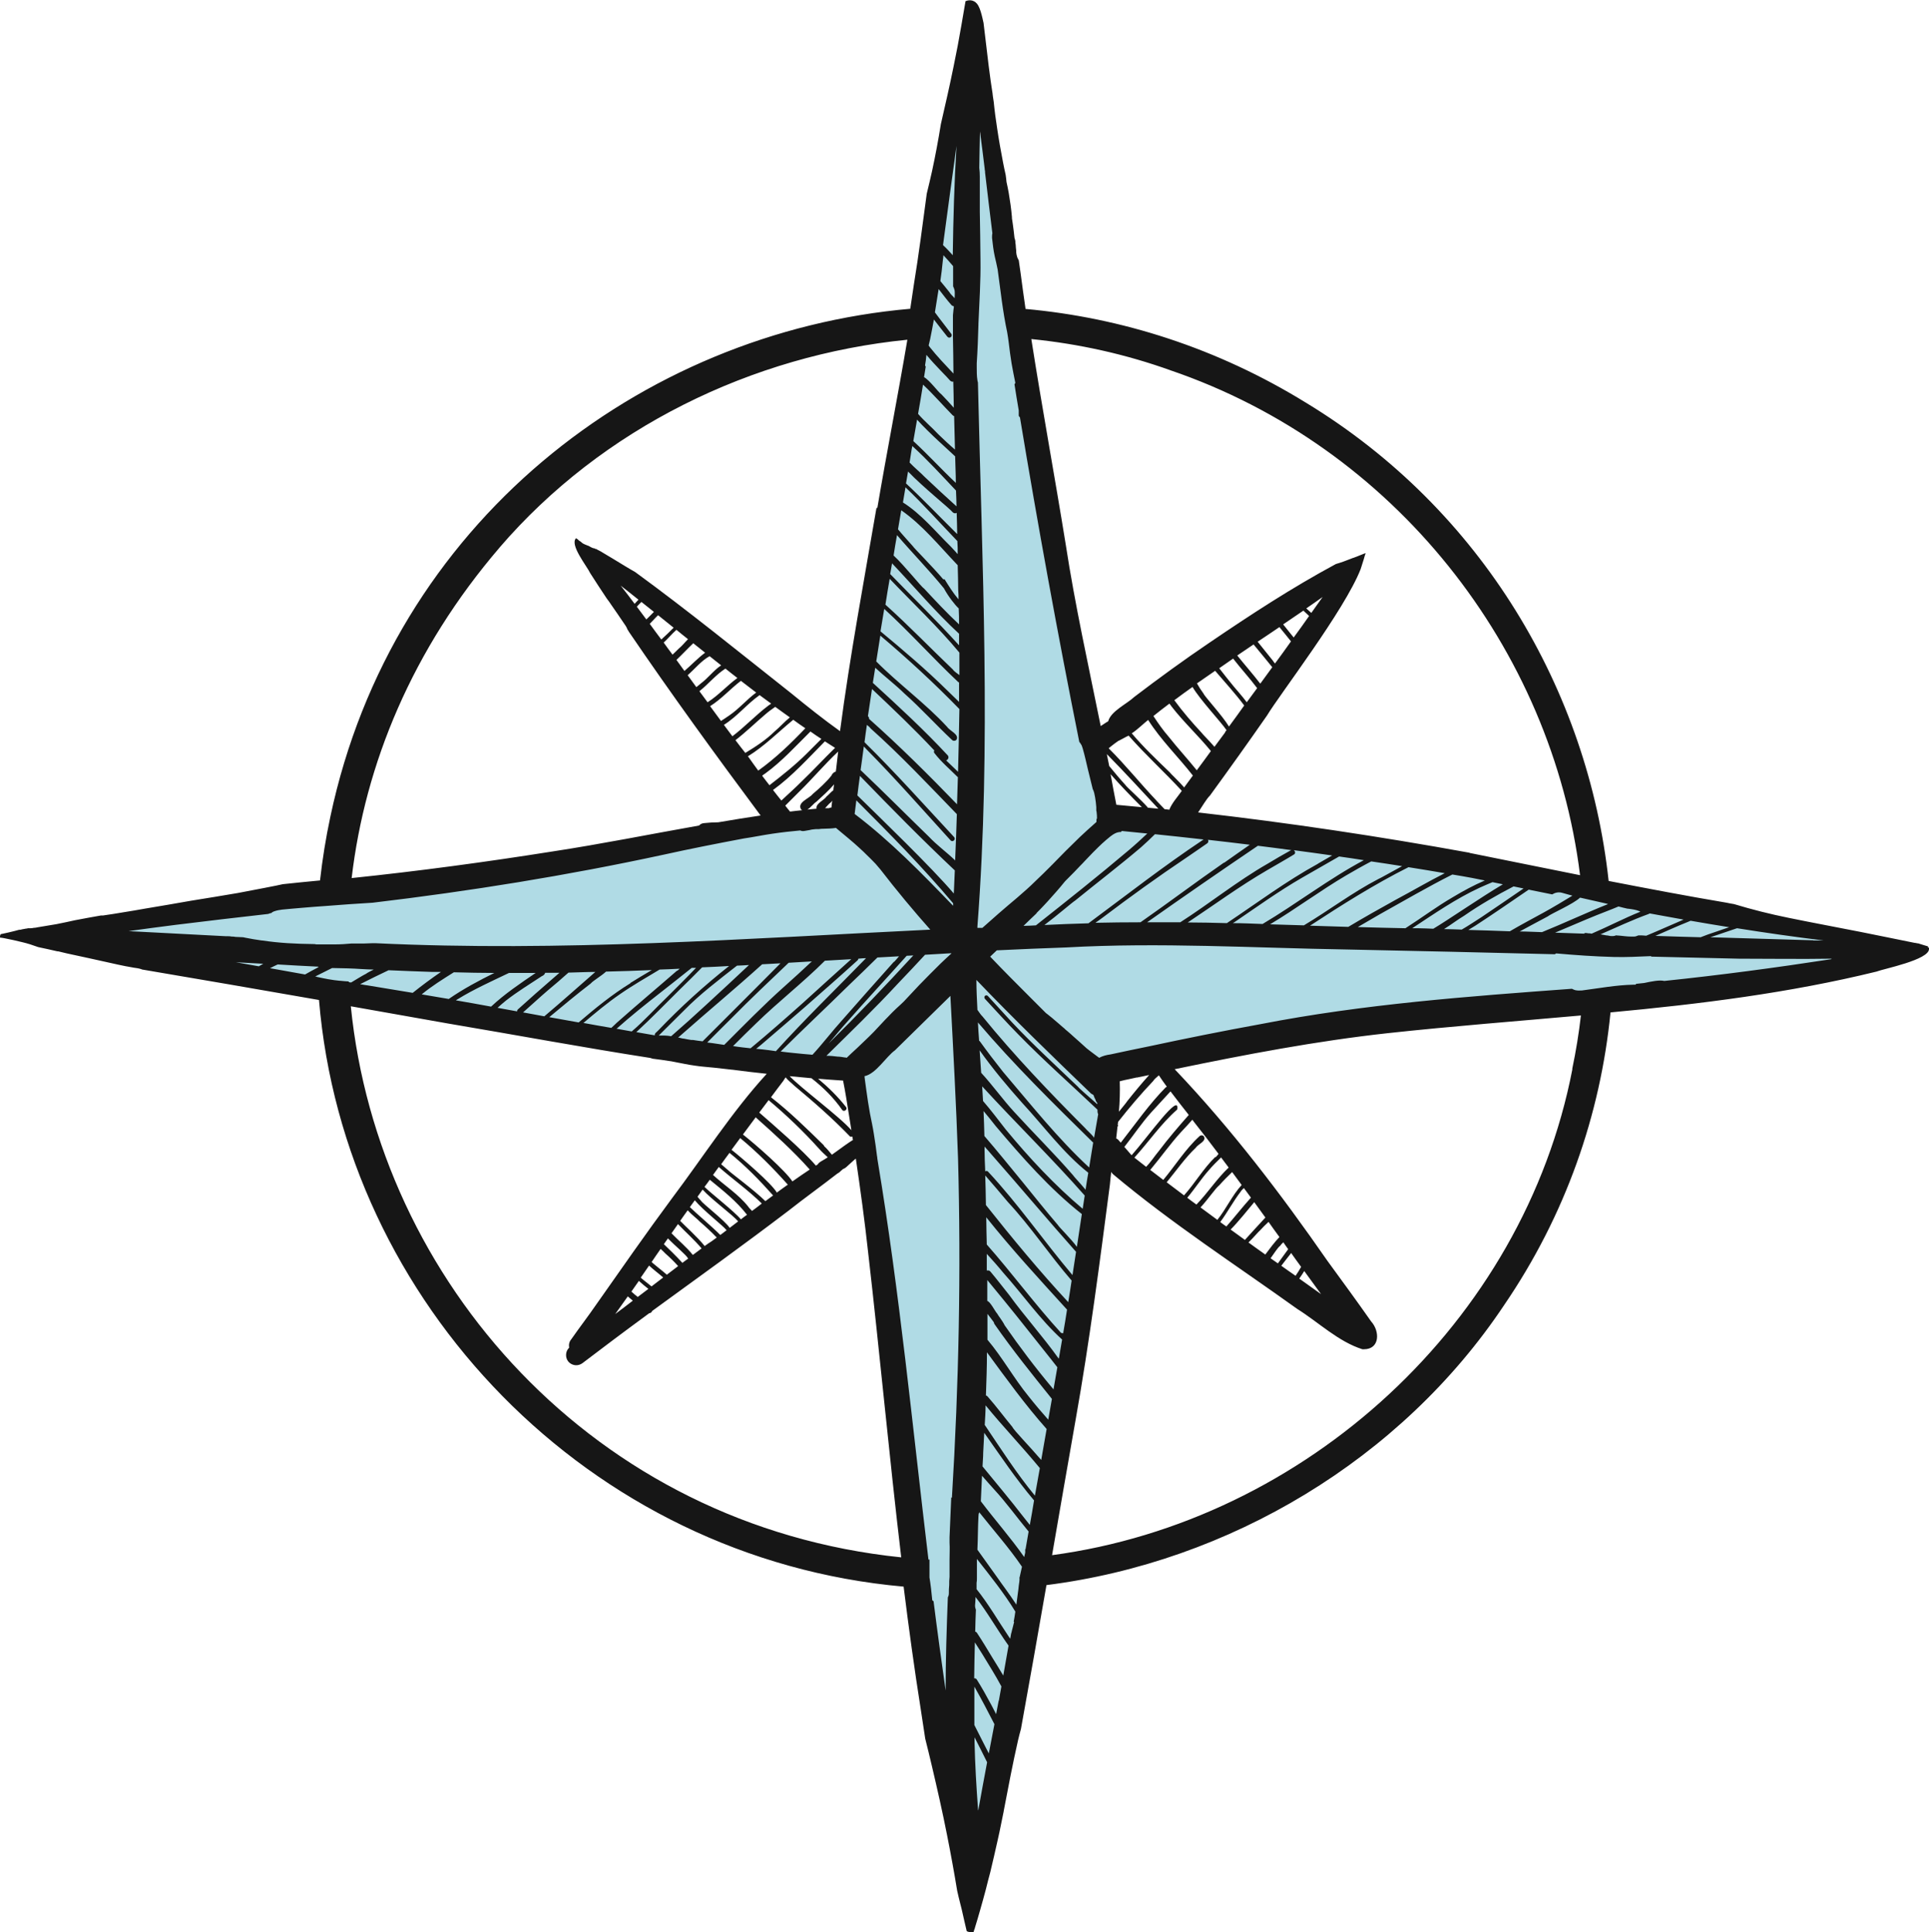 <?xml version="1.0" encoding="UTF-8"?><svg id="Ebene_2" xmlns="http://www.w3.org/2000/svg" viewBox="0 0 113.44 113.63"><defs><style>.cls-1{fill:#161616;}.cls-2{fill:#62b7cc;}.cls-3{opacity:.5;}</style></defs><g id="ICONS_Services"><g id="ICONS_Angebot_Positionierung"><g id="Farbe" class="cls-3"><g id="Ebene_41"><polygon class="cls-2" points="49.34 48.08 56.45 4.84 56.61 55.03 49.34 48.08"/><polygon class="cls-2" points="56.94 56.6 56.86 109.68 60.25 97.03 64.88 63.46 56.94 56.6"/><polygon class="cls-2" points="6.34 56.19 50.24 63.13 57.19 55.36 6.34 56.19"/><polygon class="cls-2" points="58.76 54.78 110.27 55.53 65.21 47.75 58.76 54.78"/></g><g id="Ebene_49"><polygon class="cls-2" points="57.34 6.3 56.79 55.91 65.28 47.97 57.34 6.3"/><polygon class="cls-2" points="5.08 54.91 20.63 56.24 56.46 55.24 49.18 47.97 5.08 54.91"/><polygon class="cls-2" points="50.06 62.85 56.24 105.41 56.9 56.46 50.06 62.85"/><polygon class="cls-2" points="63.95 62.96 110.92 56.24 57.45 55.24 60.21 59.87 63.95 62.96"/></g></g><g id="Ebene_1-2"><path class="cls-1" d="m52.15,59.74s-.03.03-.04.05c0-.02.03-.03.04-.05Z"/><path class="cls-1" d="m61.86,50.75s-.04.04-.05.06c.02-.02.04-.04.05-.06Z"/><path class="cls-1" d="m62.64,60.49s.02.02.04.03c0,0-.02-.02-.04-.03Z"/><path class="cls-1" d="m113.44,55.73v.07c.03.65-2.7,1.18-3.09,1.34-5.14,1.26-10.38,1.91-15.64,2.4-.59,5.99-2.63,11.91-6.26,17.22h0c-6.05,9.07-16.16,15.1-26.91,16.46-.49,2.82-.99,5.65-1.5,8.46-.06.22-.12.44-.17.66h0c-.32,1.41-.59,2.83-.86,4.25,0-.03,0-.06.02-.09-.12.56-.22,1.12-.35,1.68-.14.64-.29,1.27-.44,1.91-.09.34-.18.67-.26,1.01-.11.41-.22.82-.34,1.23-.1.35-.2.7-.31,1.05,0,.02,0,.04-.02.06-.02.06-.04.13-.06.19h-.17c-.08,0-.16-.02-.23-.06h0c-.05-.2-.09-.4-.14-.6-.03-.13-.06-.27-.09-.4-.05-.22-.1-.44-.16-.66-.06-.24-.12-.48-.17-.71-.09-.54-.18-1.08-.28-1.62-.1-.56-.21-1.12-.32-1.68-.27-1.37-.58-2.73-.9-4.09-.12-.52-.25-1.04-.38-1.56-.09-.57-.17-1.14-.26-1.71-.38-2.4-.71-4.81-1.01-7.23-18.55-1.65-32.9-16.73-34.38-34.5-3.46-.61-6.93-1.2-10.39-1.79-.02,0-.03,0-.05-.02-.15-.05-.3-.07-.45-.09-.15-.03-.29-.05-.44-.08h-.01c-.31-.06-.62-.13-.93-.2-.86-.19-1.71-.38-2.56-.56-.17-.04-.33-.08-.5-.12-.02,0-.03,0-.05,0-.38-.09-.75-.17-1.13-.25-.02,0-.04-.02-.06-.02-.27-.1-.55-.19-.84-.26-.36-.09-.72-.17-1.08-.24-.09-.02-.18-.03-.27-.04,0-.07,0-.14.04-.2.27-.05.53-.12.79-.18.1-.03.2-.05.3-.08h.05s.06,0,.09-.02c.09-.02.18-.03.27-.05.03,0,.07,0,.1-.02h.14c.06,0,.12,0,.18-.02.09,0,.19-.02.28-.04.36-.06.72-.12,1.08-.18.36-.07.73-.15,1.09-.23.51-.1,1.02-.19,1.53-.28h.04s.05,0,.08,0c.39-.05.77-.12,1.15-.18.45-.07.91-.15,1.36-.23.89-.15,1.79-.3,2.68-.46h0c.91-.15,1.82-.29,2.73-.45.52-.1,1.05-.2,1.57-.3.24-.05.48-.09.71-.14.12-.03.25-.05.37-.08.73-.08,1.46-.15,2.19-.22.14-1.25.34-2.5.61-3.76,3.65-17.23,18.2-28.47,34.1-29.86.07-.47.14-.94.21-1.41.29-1.77.52-3.57.76-5.36.11-.44.21-.88.31-1.32.2-.92.37-1.84.52-2.77.26-1.13.52-2.26.75-3.4.17-.81.32-1.61.46-2.43h0c.08-.46.16-.93.24-1.4.26-.11.57-.06.75.26.12.22.18.47.24.71.02.1.05.21.07.31.03.25.06.5.09.75.14,1.18.27,2.36.46,3.53,0-.03,0-.06-.02-.09.02.15.05.31.07.46.05.52.12,1.03.2,1.55.1.68.22,1.35.35,2.02.05.24.09.47.15.71.02.14.04.28.05.42.05.21.09.43.13.64.08.47.15.95.19,1.43v.07c.02.11.03.22.05.33.04.27.07.55.1.82.02.06.04.12.05.19,0,.07,0,.14.02.21,0,.11.02.23.03.34,0,.08,0,.16.02.24.02.09.04.18.09.26,0,.02.02.05.04.07.04.26.07.52.11.77.09.7.19,1.4.29,2.1,5.64.51,11.28,2.3,16.5,5.52,10.35,6.29,16.57,16.9,17.79,28.12,2.32.45,4.63.89,6.94,1.28.14.03.29.06.43.08,1.06.32,2.13.59,3.22.81,1.41.29,2.83.55,4.24.83,1.06.21,2.11.43,3.16.64h.01c.05,0,.11.02.16.03.01,0,.02,0,.04,0h0c.17.05.34.11.52.16h0s.04,0,.06.02v.06l.06.02Zm-6.81-.42c.2,0,.41,0,.61,0-1.7-.21-3.4-.45-5.09-.72-.38.13-.77.26-1.15.39-.14.05-.28.09-.42.14,2.02.06,4.03.12,6.05.18Zm1.08,1.07c-1.82.03-3.64,0-5.45,0-1.72-.04-3.43-.08-5.15-.12,0,0-.02-.02-.02-.03-.73.03-1.46.07-2.2.05-1.13-.03-2.26-.11-3.38-.21-.02.02-.05.03-.07.05-4.08-.1-8.16-.2-12.23-.28-5.5-.09-11.01-.43-16.51-.12-1.36.05-2.72.1-4.08.17-.13.12-.26.25-.39.37.77.81,1.56,1.6,2.35,2.39l.93.93h0s.06.04.08.06c.05.04.1.08.15.12.08.06.16.13.24.2.2.17.39.33.58.5,0,0-.03-.02-.04-.04.05.04.1.09.14.13.04.03.08.07.12.1.12.1.23.2.35.31.26.23.52.46.77.69.06.05.12.1.19.15.15.11.29.22.44.33.04.03.07.05.11.08.2-.11.44-.17.67-.2.77-.17,1.56-.33,2.24-.47,2.19-.47,4.38-.91,6.58-1.31,6.05-1.18,12.2-1.63,18.31-2.08.06.03.12.06.19.08.13.03.26.03.4.02,1.01-.13,2.01-.32,3.03-.34h.12s.03-.03.04-.05c.16-.02.32-.03.47-.05.42-.09.91-.19,1.18-.12,3.28-.34,6.56-.78,9.82-1.28l.02-.03Zm-6.84-1.57c.27-.09.54-.19.82-.28-.76-.12-1.51-.25-2.27-.38-.05.02-.09.04-.14.06-.65.26-1.29.55-1.93.83.89.03,1.78.06,2.66.08.28-.11.57-.22.86-.31Zm-1.87-.73c-.66-.12-1.32-.24-1.98-.36-.02,0-.04.02-.06.03-.97.35-1.9.79-2.84,1.2h.01l.33.06c.09,0,.17.03.26.04h.15c.06,0,.11-.02.16-.04.09,0,.17.02.26.02.2.02.41.05.62.05.07,0,.14,0,.2,0,.08,0,.16-.04.24-.07.15,0,.31,0,.46.02.73-.3,1.45-.63,2.18-.94h0Zm-2.54-.47s-.03,0-.04-.02c-.21-.09-.45-.12-.68-.15h-.03c-.18-.04-.35-.08-.53-.13-.42.18-.86.34-1.28.51-.82.33-1.63.69-2.45,1.03.58.02,1.15.04,1.73.06v-.04c.08,0,.15,0,.23.02.06,0,.13,0,.19.02.96-.41,1.89-.9,2.86-1.29h0Zm-1.88-.44s-.05,0-.07-.02c-.53-.12-1.06-.24-1.59-.36-.42.39-1.68.93-1.91,1.11-.55.29-1.1.59-1.64.88.44,0,.87.03,1.31.04,1.31-.53,2.6-1.14,3.91-1.66h-.01Zm-2.12,9.69c.22-1.05.39-2.09.51-3.14-3.79.34-7.58.63-11.35,1.04-4.2.46-8.39,1.26-12.54,2.12,3.32,3.49,6.24,7.32,8.99,11.28.86,1.18,1.72,2.35,2.56,3.55.53.58.52,1.64-.42,1.64h-.09c-1.42-.45-2.57-1.58-3.83-2.37-3.63-2.6-7.4-5.04-10.83-7.92-.05-.04-.08-.09-.11-.14-.03.25-.06.5-.08.75-.6,4.6-1.2,9.25-2.01,13.8-.47,2.66-.93,5.33-1.39,7.99,14.9-2,27.72-13.68,30.6-28.59h-.01Zm0-10.19c-.06-.02-.13-.03-.19-.05-.14-.04-.29-.08-.43-.12-.2-.05-.4,0-.56.1-.46-.09-.92-.19-1.38-.28-1.04.71-2.08,1.43-3.14,2.12-.14.08-.27.17-.41.25.81.02,1.63.05,2.44.08.66-.39,1.35-.75,2.02-1.12.56-.31,1.11-.64,1.65-.97h0Zm-2.87-.42c-.19-.04-.38-.08-.58-.12-1,.52-1.98,1.08-2.9,1.72-.4.24-.79.54-1.19.79.35,0,.69.02,1.04.03.4-.23.78-.49,1.16-.73.83-.56,1.65-1.12,2.48-1.69h-.01Zm-1.19-.24c-.21-.04-.42-.09-.63-.13-.25.1-.49.21-.74.32-1.41.65-2.69,1.54-3.98,2.39h.32c.31,0,.61.02.92.03.86-.51,2.72-1.8,4.1-2.62h.01Zm-1.98-1.85c2.16.43,4.33.88,6.5,1.31-1.66-13.35-10.93-25.21-24.11-29.7.02,0,.04.01.06.02-2.67-.96-5.43-1.57-8.22-1.85.63,4.03,1.37,8.04,2.02,12.06.55,3.59,1.34,7.14,2.06,10.7.01,0,.02-.02.03-.02.1-.07.19-.13.29-.19.04-.02.08-.05.12-.07.16-.6,1.1-1.02,1.53-1.43,1.43-1.09,2.94-2.19,4.42-3.19,2.41-1.64,4.86-3.24,7.44-4.63.31-.09.61-.2.91-.32.05-.02.09-.04.14-.05h0c.05-.02.11-.04.16-.06.15-.06.3-.12.45-.18h0s.06-.02.09-.03c-.04.12-.08.24-.11.36-.04.14-.09.27-.13.41,0,.02-.01.04-.02.06h0s-.02.07-.03.1c-.94,2.42-4.78,7.4-5.51,8.62-1.1,1.58-2.22,3.15-3.35,4.7-.23.23-.45.63-.7,1,5.35.61,10.68,1.41,15.96,2.37h0Zm.89,1.62c-.25-.05-.5-.1-.75-.15-.38-.07-.77-.14-1.15-.2-1.45.73-2.85,1.55-4.27,2.34l-1.29.75c.93.03,1.86.05,2.8.07.94-.6,1.84-1.28,2.81-1.84.6-.36,1.21-.69,1.84-.96h.01Zm-2.36-.43c-.71-.12-1.41-.24-2.12-.35-2.01,1.01-3.91,2.21-5.79,3.44.75.02,1.5.05,2.25.07.92-.55,1.86-1.08,2.8-1.6.96-.51,1.89-1.06,2.86-1.55h0Zm-2.48-.41c-.61-.1-1.22-.19-1.83-.28-.5.26-.99.54-1.47.82-1.53.9-2.96,1.97-4.48,2.88.66.02,1.32.04,1.99.06,1.47-.88,2.85-1.93,4.37-2.72.11-.04.75-.41,1.42-.77h0Zm-2.25-.35c-.49-.08-.98-.15-1.47-.22-.73.42-1.46.84-2.18,1.25-1.37.79-2.66,1.72-3.97,2.61-.03.02-.06.04-.1.06.58,0,1.16.03,1.75.05,1.99-1.18,3.9-2.66,5.97-3.76h0Zm-2.71.2c.28-.16.55-.32.83-.48-.75-.11-1.51-.21-2.26-.31.09.05.12.19.02.25-.52.32-1.06.62-1.57.92-1.62.94-3.13,2.05-4.68,3.08.77,0,1.53.02,2.3.04,1.78-1.19,3.49-2.47,5.37-3.5h-.01Zm-.39-14.75c.22-.31.44-.62.66-.93-.32.23-.64.45-.96.67.09.08.19.17.29.26h0Zm-.72,39.15c.43.31.86.61,1.29.92-.33-.45-.66-.9-.99-1.36-.09.15-.19.3-.29.44h-.01Zm.59-38.96c-.11-.11-.23-.21-.34-.32-.4.27-.79.54-1.19.81.15.18.29.37.44.55.06.07.12.15.18.22.31-.42.61-.84.91-1.27h0Zm-.47,38.28c-.2-.27-.4-.55-.59-.82,0,0-.02.02-.02.03-.19.23-.37.48-.56.72.28.2.56.4.84.59.12-.17.23-.35.33-.53h0Zm-.58-24.51s.02,0,.03,0c-.67-.09-1.33-.18-2-.26,0,0-.02.02-.04.03-2.17,1.47-4.33,2.96-6.47,4.47.65,0,1.3,0,1.95,0,1.73-1.11,3.35-2.42,5.13-3.44.46-.28.93-.55,1.4-.81h0Zm-.18,23.47c-.1-.14-.2-.27-.29-.41-.08.07-.15.15-.19.21-.13.09-.33.41-.56.73.14.1.28.2.43.3.21-.28.4-.56.61-.84h0Zm.16-35.75c-.22-.28-.45-.56-.68-.84-.42.29-.85.57-1.28.86.3.37.6.75.9,1.12.02.04.06.09.12.16.32-.43.63-.86.94-1.3Zm-.68,35.03c-.22-.3-.43-.59-.64-.89-.17.16-.34.32-.5.5-.08.06-.39.43-.68.71.33.24.66.48.99.71.26-.35.53-.71.83-1.03Zm-1.12-32.55c.23-.32.47-.64.7-.96-.36-.45-.73-.89-1.1-1.34-.32.22-.64.43-.96.65h0c.44.55.91,1.08,1.34,1.64h.02Zm.3,31.41c-.22-.3-.44-.6-.66-.91-.42.5-.95,1.17-1.39,1.61.28.2.56.41.84.61.4-.44.8-.88,1.2-1.31h.01Zm-1.1-30.31c.2-.28.41-.55.61-.83-.44-.59-.94-1.13-1.39-1.71,0,0-.01-.02-.02-.03-.27.19-.55.38-.82.57.28.36.57.73.86,1.08.06.08.47.53.76.92Zm.25,29.14c-.14-.19-.28-.38-.42-.57-.07.07-.15.14-.18.2-.44.57-.78,1.22-1.21,1.8.12.09.24.18.36.26.37-.41.96-1.16,1.44-1.69h0Zm-1.29-27.72c.3-.41.6-.82.89-1.23-.53-.71-1.13-1.36-1.71-2.04-.36.25-.71.49-1.07.74.11.2.24.4.38.59.09.21,1.08,1.26,1.5,1.94h.01Zm.74,26.97c-.19-.25-.37-.51-.56-.76-.26.25-.52.51-.76.78-.22.17-.68.85-1.1,1.3.33.24.66.49.99.73.52-.64.87-1.44,1.43-2.05Zm-1.03-18.95c.5-.35,1-.71,1.51-1.06-.82-.1-1.64-.2-2.46-.29.04.07.02.17-.05.21-.41.29-.83.57-1.25.86-1.67,1.12-3.29,2.29-4.89,3.5-.14.1-.28.21-.43.31.88-.02,1.77-.03,2.65-.03,1.65-1.15,3.25-2.36,4.91-3.51h0Zm.27,17.93c-.15-.2-.3-.4-.45-.6-.25.24-.51.5-.73.76-.45.51-.82,1.09-1.26,1.61.18.14.36.27.54.4.67-.69,1.2-1.52,1.9-2.18h0Zm-.22-25.61s.06-.08.09-.12c-.35-.51-1.56-1.79-2-2.54-.36.26-.72.51-1.07.78.49.67,1.05,1.32,1.61,1.92.06.09.43.45.75.82.21-.28.42-.57.63-.85h0Zm-.56,25c.06-.04.12-.13.18-.2-.48-.64-.96-1.27-1.46-1.9-.03-.04-.05-.07-.08-.11-.22.25-.44.49-.66.72-.64.7-1.18,1.47-1.79,2.2l-.03.03c.26.2.51.39.77.59.71-.85,1.3-1.81,2.13-2.57.07-.07.18-.07.25,0,.19.29-.33.46-.46.67-.65.62-1.15,1.35-1.72,2.04.34.26.68.51,1.02.77.64-.71,1.14-1.58,1.83-2.25h.02Zm-1.1-22.76c.28-.38.56-.75.83-1.13-.73-.9-1.61-1.71-2.32-2.63-.03-.05-.07-.1-.12-.16-.32.24-.63.48-.94.73.28.43.56.83.9,1.22.53.67,1.11,1.3,1.65,1.97Zm-.75,1.02c.17-.24.35-.47.52-.71-.86-1.1-1.88-2.09-2.63-3.27-.29.23-.62.56-.95.78h0s-.01,0-.02,0c.69.82,1.46,1.55,2.23,2.29.06.09.57.56.85.89h0Zm1.15,3.05c-.95-.11-1.9-.21-2.86-.31-.26.26-.54.52-.82.77-1.27,1.08-2.58,2.08-3.87,3.13-.19.12-1.05.87-1.81,1.44.86-.04,1.73-.08,2.59-.1,2.24-1.66,4.44-3.38,6.77-4.93Zm-4.24,18.58c.96-1.08,2.86-3.78,2.69-2.7-.96.84-1.67,1.9-2.52,2.83.23.18.46.36.69.54.28-.28.49-.62.75-.93.55-.73,1.15-1.43,1.76-2.12-.36-.46-.72-.91-1.07-1.38h-.01c-.37.41-.76.82-1.12,1.22-.58.64-1.06,1.37-1.59,2.04.02.03.05.05.07.08.09.1.17.2.26.3.02.02.03.04.05.06.02.02.04.03.06.05h-.02Zm2.22-20.32c.15-.4.52-.8.74-1.12-1.02-1.11-2.14-2.12-3.13-3.25-.03.02-.06.04-.1.05-.15.08-.3.16-.45.24-.02,0-.03.02-.05.02-.15.1-.29.21-.43.32-.02.02-.04.03-.06.05-.03.02-.06.05-.08.07.98.97,1.84,2.05,2.78,3.04.04.06.28.29.51.54.09,0,.18.02.27.03h0Zm-.19,16.32s.03-.03.05-.04c-.16-.22-.32-.44-.47-.67-.12.11-.27.22-.33.33-.73.77-1.42,1.58-2.07,2.41,0,.05-.01.11-.02.16.03.06.03.09-.01.1-.03.24-.05.48-.08.71.04.02.08.04.11.07.05.06.11.12.16.18.87-1.11,1.68-2.28,2.67-3.28v.03Zm-1.08-16.45l.63.06c-1-1.07-2-2.17-3.03-3.21.05.23.09.47.14.7.31.38.62.75.94,1.1.06.12.96.9,1.33,1.34h-.01Zm.1,15.72c-.24.05-.48.1-.72.15h-.04c-.13.03-.28.06-.41.09-.17.03-.37.08-.57.13.02.6,0,1.2-.05,1.79.23-.29.43-.52.49-.62.42-.53.85-1.05,1.3-1.55h0Zm-.12-14.2c-.5-.05-1.01-.1-1.51-.15,0,.02-.02.04-.03.06h0c-.06,0-.13,0-.19.02-.12.03-.23.09-.33.16h0s-.07.05-.11.08c-.17.13-.33.28-.49.42-.07.07-.15.14-.22.21-.21.2-.41.41-.61.62-.07.07-.13.14-.2.21-.08.09-.16.17-.25.26-.25.26-.49.52-.75.77l-.12.12h0s-.04.05-.07.08c-.31.39-.64.75-.97,1.12-.15.17-.32.34-.48.51l-.18.18v.02c-.26.25-.52.49-.77.74.24,0,.49-.02.73-.03,1.81-1.43,3.69-2.92,5.46-4.42.38-.32.74-.65,1.1-.99h0Zm-1.82-1.69c.5.05,1,.09,1.5.14-.63-.63-1.25-1.27-1.84-1.94.11.6.22,1.2.34,1.8Zm-1.11,18.01v-.08.05-.05c-1.56-1.48-3.18-2.91-4.68-4.45-.66-.67-1.3-1.38-1.94-2.07-.04-.05-.04-.13,0-.17.05-.05.13-.04.17,0,.48.52.95,1.04,1.43,1.56,1.24,1.32,2.58,2.54,3.88,3.79.05.08.58.53,1.13,1.02v-.08h-.01c-.07-.08-.1-.17-.13-.27v.03c-.03-.08-.06-.15-.09-.23-.05-.02-.09-.05-.14-.08-2.27-2.19-4.55-4.39-6.74-6.68,0,.59.03,1.18.06,1.76.1.13.19.29.3.39,1.87,2.3,3.94,4.46,6.04,6.57.07.1.39.36.52.56.08-.46.16-.92.24-1.38-.03-.06-.04-.12-.04-.19h0Zm-.03-17.19c0-.13,0-.25-.02-.38,0-.03-.01-.07-.02-.1v-.2c-.01-.19-.04-.39-.07-.58-.03-.17-.06-.34-.14-.49-.09-.38-.19-.76-.28-1.14-.1-.42-.19-.84-.31-1.25h0c-.03-.09-.05-.17-.1-.24-.03-.05-.06-.1-.1-.14-1.27-6.34-2.43-12.7-3.49-19.09-.05-.03-.08-.09-.07-.15,0-.04,0-.09,0-.12v-.13c-.09-.51-.17-1.03-.25-1.54.02-.03.03-.05.05-.08-.08-.38-.15-.76-.22-1.14-.07-.41-.12-.83-.17-1.24-.03-.2-.05-.4-.09-.6-.26-1.22-.39-2.45-.56-3.69-.05-.26-.11-.51-.17-.77-.08-.36-.12-.73-.16-1.09,0-.09,0-.19.02-.27h0c-.15-1.19-.29-2.38-.43-3.57v-.02c0-.05,0-.1-.02-.15v-.04h0c-.09-.74-.18-1.47-.28-2.21-.02.71-.03,1.42-.04,2.14.02.17.03.34.03.51v.72c0,.45,0,.9,0,1.35.02.94.03,1.89.04,2.83.02,1.25-.07,2.51-.12,3.76v.05h0c-.02.76-.05,1.52-.1,2.27v.25c0,.25,0,.51.04.75,0,.05.02.09.03.13.24,10.66.79,21.35-.03,31.99v.09c.1,0,.19,0,.29,0,.32-.28.64-.56.95-.84.36-.32.73-.62,1.09-.93.37-.32.74-.64,1.09-.99.3-.29.61-.58.9-.88l.02-.02-.02.02s.03-.04.05-.05t0,0c.54-.56,1.09-1.11,1.65-1.65.29-.28.59-.54.89-.81.03-.03.06-.05.09-.08v-.17h0Zm-.22,19.03h-.02c-2.31-2.27-4.65-4.57-6.76-7.05.02.36.04.72.07,1.08.02,0,.03.02.05.04.44.61.89,1.2,1.36,1.79,1.63,1.91,3.21,3.91,5.06,5.62.08-.49.16-.99.24-1.48Zm-.45,2.78c.05-.33.1-.66.16-.99-1.47-1.16-2.61-2.73-3.88-4.1-.88-.99-1.74-2.01-2.51-3.1.03.44.06.88.09,1.32.68.74,1.26,1.56,1.94,2.3,1.14,1.25,2.34,2.43,3.45,3.71.06.1.45.5.76.88v-.02Zm-.17,1.13c.04-.26.08-.52.12-.78-1.94-2.2-4.05-4.26-6.03-6.42.02.29.03.57.05.86.47.54.9,1.12,1.34,1.68,1.37,1.66,2.87,3.27,4.52,4.66Zm-.34,2.23c.1-.64.19-1.28.29-1.92-1.89-1.49-3.52-3.35-5.06-5.17-.24-.31-.48-.6-.72-.89.02.49.04.98.05,1.47.77.89,1.51,1.81,2.25,2.71.69.85,1.36,1.69,2.07,2.52.06.12.81.85,1.12,1.29h0Zm-.26,1.67c.07-.46.14-.92.21-1.37-1.67-1.88-3.29-3.81-4.95-5.7-.14-.17-.29-.33-.43-.49v.19c0,.42.02.85.04,1.27.05-.04.12-.04.17.02,1.79,1.92,3.28,4.09,4.97,6.09h0Zm-.25,1.59c.07-.42.14-.85.2-1.27-1.3-1.5-2.4-3.17-3.75-4.62-.44-.52-.88-1.05-1.33-1.56.02.58.03,1.16.04,1.74,1.55,1.95,3.14,3.88,4.84,5.71Zm-.3,1.84c.08-.46.16-.93.23-1.4-1.62-1.78-3.25-3.55-4.75-5.43,0,.53.02,1.07.03,1.6,1.5,1.7,2.84,3.53,4.37,5.2.04,0,.08,0,.12.03Zm-.25,1.47c.06-.37.13-.74.19-1.11-1.29-1.17-2.3-2.63-3.46-3.93-.31-.38-.64-.75-.97-1.11v.98c.08-.02.17,0,.22.07.38.45.72.9,1.09,1.36.92,1.27,2,2.46,2.91,3.74h.02Zm-.32,1.84c.08-.44.15-.88.23-1.32-.13-.17-.27-.34-.4-.51h0c-.91-1.13-1.8-2.28-2.71-3.39-.34-.42-.67-.82-1.01-1.23v1.23c.18.04.48.65.58.74.06.12.33.45.44.69.88,1.27,1.81,2.5,2.79,3.67,0,0,0,.01.02.02,0,0,.02.02.02.03.02.02.03.04.05.06h-.01Zm-.31,1.79c.07-.42.15-.83.22-1.25-1.16-1.44-2.31-2.87-3.37-4.39-.03-.04-.04-.07-.04-.11-.12-.17-.25-.33-.38-.5,0,.51,0,1.01,0,1.52h0c.88,1.04,1.56,2.28,2.42,3.33.38.48.77.94,1.17,1.39h0Zm-.41,2.35c.11-.61.21-1.22.32-1.83-1.27-1.43-2.38-2.97-3.51-4.51,0,.85-.03,1.69-.06,2.54.04,0,.07.03.1.06.52.59.95,1.18,1.44,1.77.12.24,1.02,1.15,1.72,1.97h0Zm-.37,2.09c.1-.54.19-1.08.29-1.62-1.02-1.24-2.17-2.44-3.19-3.69,0,.39-.03.77-.05,1.15.95,1.41,1.87,2.85,2.95,4.16Zm-.3,1.73c.09-.48.17-.96.25-1.45-1.06-1.25-1.97-2.61-2.91-3.95,0,0,0-.01-.02-.02-.02.39-.04.78-.06,1.16,0,.27-.03.54-.04.81.8.98,1.62,1.95,2.39,2.95.13.16.26.33.39.49h0Zm-.25,1.42c.06-.35.12-.7.18-1.04-.69-.83-1.31-1.7-2.04-2.49-.23-.26-.47-.52-.7-.79-.02.5-.05,1-.07,1.5.83,1.1,1.76,2.15,2.55,3.28.02-.08.04-.17.06-.26,0-.06,0-.13,0-.2h.01Zm-.35,1.66c.05-.21.09-.42.14-.63-.76-1.12-1.68-2.15-2.51-3.2-.04.08-.05.16-.05.25-.02.29-.02.59-.03.88,0,.35-.02.69-.03,1.04v.03c.42.58.84,1.18,1.26,1.76.05.09.63.85,1.03,1.47.03-.23.06-.46.09-.69.02-.14.04-.28.05-.42.02-.16.06-.33.04-.5h0Zm-.35,2.62c.04-.2.07-.41.1-.61-.66-1.09-1.47-2.09-2.26-3.1v1.09h0v.03c0,.1,0,.2-.02.29h0v.08h0v.29h0c.7.87,1.26,1.85,1.88,2.77.03.05.06.09.1.14.02-.09.03-.19.05-.29h0c.02-.06.04-.13.05-.19h0c.02-.06.03-.12.05-.19h0s.02-.08.03-.12c.02-.07.03-.13.05-.2h-.03Zm-.61,3.15c.1-.59.21-1.18.31-1.76-.67-.94-1.24-1.96-1.94-2.86,0,.17-.02.34-.03.5,0,.09.02.18.05.25-.02.43-.03.86-.04,1.29.05.01.09.04.11.08.31.47.61.97.9,1.45.22.35.43.7.64,1.05Zm-.26,1.48c.05-.28.1-.56.15-.84-.35-.66-.76-1.3-1.14-1.93l-.42-.66c-.02.7-.03,1.41-.04,2.11.06,0,.12.02.15.07.31.49.59,1,.87,1.52.09.17.18.35.27.52.05-.26.1-.53.15-.79h0Zm-.59,3.1c.11-.57.22-1.15.33-1.72-.38-.74-.77-1.49-1.18-2.21v2.26c.14.27.27.54.41.81.15.29.29.58.44.86Zm-.62,3.35c.17-.94.34-1.89.52-2.83-.24-.49-.49-.98-.74-1.47v.26c.03,1.35.11,2.69.21,4.03h.01Zm-1.11-66.76v-1.33c-1.27-1.53-2.73-2.9-4.1-4.34-.09.51-.17,1.01-.25,1.52,1.37,1.23,2.65,2.56,3.97,3.82.07.11.25.22.39.33h-.01Zm-.02-1.78s0,0,0,.02v-.68c-1.4-1.29-2.63-2.76-3.94-4.14-.04.21-.07.42-.11.63,1.33,1.38,2.75,2.75,4.04,4.18h0Zm0,3.34v-1.13s-.04-.02-.05-.03c-1.48-1.39-2.85-2.93-4.35-4.3-.07.44-.15.88-.22,1.32,1.34,1.11,2.67,2.24,3.9,3.45.24.23.47.46.71.69h0Zm0-4.54c0-.32,0-.63-.02-.95-.2-.17-.64-.74-.87-1.18-.88-1.08-1.86-2.08-2.76-3.13-.07.4-.14.8-.2,1.2.66.61,1.61,1.83,1.79,1.94.67.72,1.34,1.44,2.06,2.11h0Zm-.03-1.46c0-.19,0-.38-.02-.57,0-.49-.02-.97-.03-1.46l-.03-.03c-1.04-1.09-2.04-2.33-3.29-3.2-.06.37-.13.75-.19,1.12.28.34.58.66.87.99.08.13,1.14,1.18,1.79,1.95h.08c.25.4.51.82.82,1.18v.02Zm-.39,52.81c.41-6.72.54-13.26.36-19.95-.11-3.19-.28-6.37-.45-9.56-1.09,1.06-2.17,2.14-3.26,3.2-.52.37-1.12,1.39-1.79,1.52,0,.07.02.13.02.19.03.22.06.44.09.66.06.45.13.89.21,1.34.08.41.17.81.23,1.21.07.45.14.89.19,1.34v-.05c0,.09.02.18.03.26,1.3,7.79,2.05,15.65,2.99,23.48h.06c0,.14,0,.28,0,.42h0c0,.17,0,.34,0,.51v.04s0,.05,0,.08c.07.43.12.86.16,1.3v.04s.05.04.08.06c.22,1.75.46,3.5.71,5.25,0-1.83.06-3.66.13-5.48.04-.07.06-.15.06-.23,0-.16,0-.33.02-.49,0-.16,0-.33.02-.49,0-.12,0-.24,0-.36v-.63c0-.34.02-.68,0-1.02v-.32c.03-.78.07-1.56.1-2.34l.03.02Zm.36-42.67c.03-1.24.06-2.47.08-3.71-1.48-1.52-3.03-2.95-4.65-4.32-.08.51-.16,1.01-.24,1.52,1.32,1.33,2.91,2.48,4.17,3.85.15.23.72.44.55.75-.06.08-.19.09-.26.02-.95-.89-1.83-1.87-2.8-2.73-.54-.53-1.16-1-1.72-1.52-.05.3-.09.59-.14.89,1.51,1.38,3.02,2.77,4.41,4.27.09.12,0,.26-.1.29.06.06.13.12.19.18.18.17.34.33.51.49v.02Zm0,.29s0,0-.02,0c-.46-.46-.97-.89-1.37-1.41-.04-.05-.04-.11,0-.15-1.18-1.26-2.42-2.44-3.67-3.62-.08.53-.16,1.06-.24,1.6.05.04.07.09.07.16,1.8,1.6,3.5,3.29,5.17,5.02.02-.52.03-1.05.05-1.58h0Zm-.02-13.11c0-.26,0-.51-.02-.77h0c-1.02-1.06-1.99-2.15-3.05-3.16-.05.3-.1.6-.15.89,1.07.67,1.92,1.72,2.81,2.59.14.15.28.3.41.45Zm-.03-1.2c0-.41-.02-.82-.03-1.23-.06.04-.14.04-.22-.02-.2-.25-1.73-1.46-2.64-2.41-.04.23-.08.46-.12.7,1.02.95,1.98,1.96,2.97,2.94,0,.01.02.02.03.03h0Zm-.04-1.61c0-.31-.02-.62-.03-.93-.84-.89-1.67-1.8-2.57-2.62,0,.05-.02.1-.03.15-.04.27-.09.54-.13.82.28.3.61.56.89.85.62.59,1.24,1.16,1.87,1.73Zm-.08,20.83c.04-.91.07-1.82.1-2.73-1.66-1.71-3.29-3.45-5.07-5.04-.05-.07-.13-.14-.22-.21-.05.34-.1.68-.14,1.02,1.8,1.77,3.53,3.71,5.27,5.58.12.13-.08.33-.21.19-1.64-1.8-3.24-3.63-4.96-5.37-.03-.04-.08-.09-.14-.15-.04.32-.09.64-.13.96-.02.14-.04.28-.06.43,1.36,1.29,2.69,2.63,4.02,3.92.46.49,1.04.91,1.53,1.38v.02Zm.04-22.21c0-.52-.03-1.04-.04-1.56-.33-.32-1.5-1.34-2.24-2.16-.07.42-.15.84-.22,1.26.86.79,1.65,1.66,2.5,2.46Zm-.05-1.96c-.02-.66-.03-1.31-.05-1.97-.03,0-.06-.03-.09-.05-.58-.59-1.14-1.24-1.74-1.8-.09.57-.19,1.15-.29,1.72.37.43.82.8,1.2,1.21.32.31.64.61.97.89Zm-.07,26.13c.02-.46.04-.92.06-1.38-1.91-1.8-3.75-3.67-5.58-5.56-.05.39-.11.77-.15,1.15,1.28,1.26,4.37,4.23,5.68,5.78h-.01Zm.05-35c0-.16.02-.32,0-.48-.02-.09-.05-.18-.09-.25v-.03s0-.09,0-.13v-1.03c-.19-.22-.38-.44-.57-.64,0,.09-.02.18-.03.27-.02.22-.05.44-.07.65-.03.2-.05.4-.08.6.18.21.35.43.53.65.06.12.22.25.34.39h-.02Zm-.05.5v-.06s-.1-.02-.13-.06c-.27-.3-.51-.63-.76-.95-.02.1-.03.2-.05.3h0c-.06.35-.11.71-.17,1.07.08.11.16.21.24.32.24.31.48.62.72.94.05.06.03.16-.03.2-.07.05-.15.03-.2-.03-.27-.34-.53-.67-.79-1.01-.07.38-.14.77-.22,1.15-.03.13-.06.26-.09.38.03.04.05.07.08.11.43.54.91,1.04,1.38,1.54,0-.71-.02-1.42-.03-2.13h0v-1.3c0-.07.02-.14.02-.2h0c0-.08.02-.16.03-.24v-.03Zm0,5.9c0-.51-.02-1.02-.03-1.53-.06.02-.13,0-.19-.06-.16-.2-.85-.86-1.39-1.51-.02.21-.04.41-.08.62,0,.02.03.05.04.07-.03.21-.07.42-.1.62.34.19.82.87,1.02,1.01.25.26.49.52.73.79h0Zm-.04,29.29v-.14c-1.79-2.12-3.73-4.09-5.69-6.05-.03.27-.07.54-.1.8,2.1,1.59,3.95,3.49,5.78,5.39h0Zm-.02-38.26c.03-2.14.09-4.28.22-6.42-.27,1.94-.53,3.87-.79,5.81v.03c.2.18.38.38.56.58h0Zm-.09,41.09v-.03c-.52.03-1.03.06-1.54.09-.53.58-1.07,1.14-1.61,1.71-1.35,1.46-2.78,2.84-4.19,4.23.22,0,.44.02.66.05.14,0,.28.03.42.05.04,0,.07,0,.11.02.2-.2.41-.38.61-.57.33-.32.67-.63.99-.96.29-.3.56-.61.86-.91.15-.16.3-.31.46-.46.15-.14.3-.27.44-.41.3-.32.6-.64.9-.96.42-.43.84-.86,1.27-1.28.2-.19.4-.38.6-.56h0s.01-.01.01-.01Zm-2.23.1c-.13,0-.26.02-.39.02-1.18,1.32-2.39,2.62-3.56,3.95-.35.39-.69.81-1.03,1.21,1.71-1.69,3.36-3.42,4.98-5.18Zm-1.13.38c.1-.11.2-.22.29-.33-.42.02-.84.05-1.27.07-.56.56-1.13,1.1-1.7,1.65-1.32,1.3-2.68,2.57-3.99,3.88.26.03.53.07.79.09.36.04.72.07,1.08.1.61-.66,1.15-1.38,1.76-2.05,1.01-1.15,2.02-2.29,3.03-3.42h.01Zm2.16-1.86c-1.03-1.16-2.02-2.35-2.96-3.57-.09-.11-.19-.22-.29-.34-.19-.2-.38-.39-.58-.58,0,0-.02-.02-.03-.03l-.06-.06-.02-.02c-.19-.18-.38-.35-.57-.52-.23-.2-.46-.39-.7-.59-.12-.1-.25-.21-.37-.31-.24.04-.49.04-.73.05h.02c-.1,0-.19,0-.29.02h.02-.04c-.12,0-.23,0-.35.02-.05,0-.1.02-.15.03-.09.02-.18.03-.28.05s-.21.03-.3-.02c-.55.05-1.09.11-1.63.19-.56.08-1.12.2-1.68.28h0c-1.59.3-3.17.61-4.75.96-5.65,1.22-11.36,2.14-17.09,2.82-.91.05-1.82.12-2.73.19-.48.03-.95.07-1.43.11-.23.02-.46.04-.69.06-.3.03-.63.04-.92.14-.07.02-.14.06-.19.11-.06,0-.12.03-.18.05-1.81.2-3.62.42-5.43.64h0c-.93.12-1.86.24-2.78.37,1.91.1,3.82.2,5.73.3h.13-.02c.07,0,.15,0,.22.02.08,0,.15,0,.23.02.15,0,.3.02.45.02h0s.09.02.14.03h0c.32.06.63.12.95.16h.03c.99.15,1.99.2,2.99.21.06,0,.13,0,.19.02.06,0,.12,0,.18,0h.93c.31,0,.63-.02.94-.05h.32c.31,0,.63,0,.94-.02h.17c10.9.52,21.79-.27,32.68-.8v.03Zm-3.15-24.81c.56-3.31,1.21-6.61,1.77-9.92-9.14.91-17.94,5.19-23.99,12.23,0,0,.01,0,.02-.02-5.15,6-7.92,12.74-8.71,19.45,3.94-.41,7.87-.94,11.78-1.56,2.89-.44,5.77-1.02,8.65-1.53.07-.08.17-.13.28-.14.28-.03.57-.05.85-.05.83-.14,1.66-.28,2.49-.4-2.65-3.56-5.26-7.15-7.75-10.81-.02-.04-.05-.09-.08-.13-.05-.15-.15-.28-.24-.41-.12-.18-.24-.35-.36-.53-.12-.17-.24-.34-.36-.52-.08-.12-.16-.24-.25-.35-.33-.5-.66-.99-.98-1.5-.19-.41-1.23-1.68-.83-2.06.03.03.06.05.1.07.03.04.06.07.1.09.03.02.05.04.08.05.06.07.14.12.24.16.06.02.12.05.17.07.03,0,.06.02.09.04h0s.1.05.15.08h.02s.03.02.05.03h.04s.02,0,.04.02c0,0-.02,0-.03-.02.02,0,.05.02.07.04,0,0,.02,0,.02,0h.02s.03,0,.04.02h0c.08.04.15.08.23.12h0c.49.29.97.58,1.46.88.19.12.39.23.58.34,3.14,2.29,6.15,4.74,9.2,7.15.93.76,1.87,1.51,2.85,2.21.58-4.41,1.4-8.79,2.15-13.17l.03.06Zm1.41,61.7c-.71-5.98-1.26-11.99-1.95-17.97-.2-1.83-.45-3.66-.72-5.49-.03.02-.05.04-.08.06-.14.13-.29.26-.43.39-.07.07-.15.13-.24.16-.03.02-.06.05-.08.07,0,0-.02.02-.03.02h0s-.04.04-.06.06c-.05.05-.11.09-.17.12-.95.74-1.93,1.44-2.88,2.19-2.64,2.01-5.33,3.94-8.01,5.89-.02.07-.09.13-.17.13h0c-.09.07-.18.13-.27.2-1.23.9-2.45,1.82-3.66,2.74-.11.08-.24.12-.36.12-.18,0-.36-.08-.48-.23-.18-.23-.16-.6.06-.8-.03-.17,0-.35.12-.49.48-.69,1-1.36,1.48-2.06,1.47-2.09,2.93-4.19,4.45-6.24,1.83-2.43,3.52-5.08,5.57-7.32-.67-.07-1.35-.15-2.02-.24h-.02c-.36-.04-.72-.08-1.07-.12-.37-.04-.75-.06-1.12-.12-.39-.05-.77-.14-1.16-.21h0s-.08-.02-.12-.02h.02c-.08-.02-.16-.03-.24-.04-.3-.05-.61-.09-.92-.13-.06,0-.13-.03-.19-.05-3.98-.62-7.95-1.36-11.92-2.03-1.9-.34-3.8-.67-5.7-1.01,1.62,16.15,14.29,30.55,32.38,32.41h-.01Zm-2.08-35.25c-.15,0-.29.02-.44.03,0,.03-.02.06-.04.09-1.02.93-2.09,1.86-3.11,2.76-.75.66-1.49,1.28-2.24,1.93-.2.18-.41.35-.62.52.25.02.5.05.74.08l.42.06c1.69-1.87,3.52-3.64,5.29-5.46h0Zm-.77,10.66c0-.05-.02-.11-.02-.16h-.13c-1.03-1.07-2.15-2.05-3.29-3-.16-.16-.37-.31-.51-.49-.05.07-.09.13-.13.2-.24.32-.49.64-.73.97,1.09.85,2.09,1.83,3.08,2.8.03.03.04.05.05.08.16.14.31.33.45.5,0,0,.02-.02.03-.02.16-.12.33-.24.5-.36.16-.12.32-.23.48-.34.08-.05.15-.1.23-.15v-.03Zm-.08-.53c-.1-.65-.21-1.3-.31-1.94-.05-.33-.12-.66-.18-.99-.49-.03-.98-.07-1.47-.11.6.5,1.16,1.05,1.64,1.66.12.14-.11.32-.22.18-.5-.72-1.12-1.33-1.81-1.87-.43-.04-.86-.08-1.28-.12.62.67,2.98,2.41,3.63,3.18h0Zm-.02-10.07c-.51.03-1.03.06-1.54.09-1.29,1.29-2.73,2.4-4.04,3.68-.46.44-.91.89-1.36,1.34.19.03.39.06.58.08.15.02.3.03.45.05,1.04-.86,2.06-1.76,3.07-2.66.95-.86,1.89-1.72,2.85-2.58h0Zm-.85-11.43c.03-.26.06-.52.09-.78-.8.75-1.5,1.59-2.29,2.36l-.82.82c.09.12.18.23.28.35.24-.03.48-.06.72-.08-.02,0-.05-.03-.07-.05-.25-.41.47-.63.68-.9.39-.33.79-.69,1.1-1.08.05-.12.15-.22.26-.24.02-.14.04-.27.05-.4Zm-.19,1.5c0-.12.03-.23.04-.35-.32.37-.68.69-1.04,1.02-.16.1-.34.35-.53.46.18-.02.36-.03.54-.05-.07-.3.44-.49.59-.72.11-.08.25-.26.4-.37h0Zm-.11,1c0-.13.03-.26.04-.39-.03.03-.05.06-.07.09-.11.07-.23.23-.35.35h.22s.11-.04.17-.05h-.01Zm.22-3.49c-.2-.13-.4-.26-.61-.39-.97.98-1.93,2.05-3.05,2.86.16.21.33.42.49.62.4-.37.81-.74,1.2-1.13.67-.64,1.3-1.33,1.96-1.97h0Zm-.87,24.33c.15-.08.29-.17.43-.26-.16-.15-.37-.33-.5-.49l-.02-.02c-.92-1.02-1.91-1.97-2.96-2.85-.18.24-.37.49-.55.73.8.7,2.57,2.22,3.33,3.12.04-.02.07-.05.11-.07.04-.07.1-.12.17-.16h-.01Zm.06-24.86c-.22-.14-.44-.29-.65-.44-.86.85-1.68,1.76-2.66,2.47-.05.03-.12.08-.18.13.14.19.29.38.43.56.76-.59,1.51-1.18,2.2-1.87.29-.28.57-.58.86-.86h0Zm-.57,13.08c-.45.03-.91.05-1.36.08-1.12,1.07-2.25,2.13-3.34,3.24-.48.48-.97.96-1.45,1.45.2.02.4.05.6.08.13.02.27.04.4.06,1.15-1.15,2.29-2.32,3.51-3.41.56-.5,1.1-.99,1.63-1.49h.01Zm-.38-13.71c-.24-.16-.48-.33-.71-.5-.88.72-1.69,1.55-2.67,2.15.02.02.03.04.05.06.18.26.37.52.56.78,1.02-.73,1.91-1.59,2.77-2.49Zm-.76,26.65c.35-.25.69-.48,1.02-.7-.99-1.11-2.08-2.09-3.18-3.07-.25.34-.5.67-.75,1.01.82.65,2.48,2.11,2.91,2.76Zm-.15-27.29c-.29-.21-.58-.41-.86-.62-.2.14-.4.28-.58.44-.59.5-1.15,1.05-1.76,1.52.19.25.38.5.58.75.61-.37,1.21-.76,1.72-1.26.31-.26.59-.58.9-.83Zm-.77,27.95c.22-.16.43-.32.65-.47-.87-.98-1.8-1.91-2.8-2.74-.17.23-.34.46-.51.69.61.48,2.36,1.98,2.66,2.51h0Zm.26-13.49c-.37.02-.75.04-1.12.06-1.57,1.42-3.21,2.78-4.78,4.17-.05.05-.11.09-.16.14.06,0,.13.02.19.04.03,0,.05,0,.08.02h.06c.15.03.29.06.44.08h.04s.04,0,.06,0c.19.03.38.06.57.08l1.78-1.78c.94-.94,1.89-1.89,2.83-2.84v.02Zm-.48,13.65h0c-.8-.9-1.63-1.75-2.56-2.5-.16.22-.33.44-.49.67.13.12.28.23.41.35.1.12,1.56,1.19,2.19,1.82.15-.11.3-.22.46-.34h0Zm-.27-28.81s.1-.06.16-.11c-.23-.17-.45-.33-.68-.5-.74.52-1.32,1.26-2.1,1.75.17.22.33.45.5.67.74-.56,1.37-1.24,2.11-1.8h0Zm-.97,29.73c.19-.14.39-.29.58-.44-.79-.78-1.7-1.42-2.53-2.15-.11.16-.23.31-.34.47.69.63,1.49,1.13,2.07,1.86.05.08.14.16.22.25h0Zm.25-30.49c-.3-.23-.6-.46-.9-.69-.62.47-1.14,1.07-1.81,1.49.21.29.43.58.64.87.16-.1.32-.21.48-.32.58-.39,1.03-.94,1.59-1.35Zm-.9,30.98c.12-.09.23-.18.36-.27-.63-.81-1.41-1.42-2.19-2.06-.1.14-.2.28-.31.42.38.38,1.74,1.43,2.14,1.91Zm.51-14.96c-.25.02-.5.03-.74.04-1.07.84-2.16,1.66-3.11,2.63-.5.49-.99.99-1.49,1.48h.33c.13,0,.26.02.4.04.69-.6,1.37-1.21,2.04-1.83.86-.79,1.71-1.58,2.56-2.38v.02Zm-.72-16.88c-.24-.18-.47-.37-.7-.55-.56.36-1,.91-1.53,1.33.16.22.32.43.48.65.64-.4,1.15-.99,1.76-1.43h0Zm-.46,32.35c.16-.12.33-.25.51-.39-.33-.39-1.58-1.3-2.09-1.87-.1.14-.2.28-.3.42.06.08.13.16.2.23.08.16,1.43,1.19,1.69,1.6h0Zm-.54.41c.11-.08.24-.18.37-.28-.22-.28-1.37-1.16-1.87-1.76-.1.13-.19.27-.29.4.36.36,1.25,1.1,1.78,1.63h.01Zm.05-33.5c-.23-.18-.45-.36-.68-.54-.49.27-.86.74-1.29,1.12.17.23.34.46.51.7.09-.07.18-.14.27-.22.41-.3.76-.78,1.19-1.06Zm.49,17.68c-.54.03-1.07.06-1.61.08-.43.44-.86.86-1.3,1.29-.85.84-1.69,1.71-2.57,2.52.36.06.73.13,1.09.19-.04-.12.14-.21.21-.3,1.3-1.36,2.7-2.63,4.17-3.79h.01Zm-1.25,16.32c.09-.05.26-.17.5-.35-.32-.33-.65-.64-1-.94-.1-.12-.46-.39-.71-.66-.15.2-.29.41-.44.62.02.02.04.04.06.06.08.1.99.92,1.38,1.42.07-.05.14-.1.21-.15Zm-.19-34.75c-.23-.18-.46-.37-.69-.55-.34.32-.65.66-.99.98.16.22.31.43.47.65.41-.35.78-.75,1.21-1.07h0Zm-.71,35.42c.17-.13.34-.25.51-.38-.43-.51-.93-.95-1.39-1.43-.13.18-.25.36-.38.54.41.43.88.8,1.25,1.27h.01Zm.19-16.88c-.09,0-.17,0-.26,0-.62.5-1.25.99-1.87,1.48-.87.68-1.73,1.37-2.55,2.1.29.05.59.11.89.16.74-.63,1.39-1.36,2.09-2.03.57-.57,1.15-1.14,1.7-1.72Zm-.48-19.33c-.23-.18-.45-.36-.68-.55-.26.23-.49.51-.75.75.17.24.34.47.52.71.12-.12.25-.23.36-.35.2-.16.37-.38.55-.56Zm-.33,36.68c.11-.09.23-.17.34-.25-.11-.22-.75-.73-1.19-1.19-.08.11-.16.23-.24.34.26.25.73.7,1.09,1.1Zm-.31-17.17s.1-.08.15-.13c-.39.02-.79.04-1.18.05-.78.47-1.57.92-2.32,1.44-.76.52-1.46,1.11-2.16,1.7.55.1,1.1.2,1.64.29.11-.1.22-.2.32-.3,1.16-1.03,2.38-2.05,3.55-3.07v.02Zm-.2-20.18c-.31-.25-.61-.49-.92-.74-.17.16-.32.34-.49.51.23.31.45.62.68.92.25-.22.49-.46.72-.69h0Zm-.41,38.05c.22-.17.45-.34.67-.51-.24-.27-.5-.52-.77-.76-.05-.06-.15-.15-.26-.25-.18.25-.35.51-.53.77.05.05.1.09.16.14.06.06.43.34.74.61h-.01Zm-.89.68c.23-.17.45-.35.68-.52-.27-.24-.56-.45-.83-.7-.16.24-.33.47-.49.71.2.18.43.34.63.51h.01Zm.14-39.66c-.25-.2-.49-.39-.74-.59-.09.09-.18.18-.27.28.19.25.37.5.56.75.15-.14.29-.29.44-.44h.01Zm-.95,40.28c.21-.16.41-.31.62-.47-.19-.15-.39-.31-.56-.47-.15.21-.29.42-.44.63.12.11.25.22.38.32h0Zm-.03-40.93s.04-.05.07-.07c-.35-.28-.7-.56-1.05-.83.28.35.55.71.82,1.07.05-.06.11-.11.16-.17Zm-.41,22.47c.41-.26.84-.51,1.26-.76-.9.04-1.8.07-2.69.09-.28.26-.77.54-.9.7-.83.64-1.64,1.31-2.44,1.98.58.1,1.15.21,1.73.31.97-.83,1.96-1.64,3.05-2.31h0Zm.14,18.68c-.1-.08-.2-.17-.29-.25-.25.35-.49.69-.74,1.04.35-.26.69-.52,1.04-.79h0Zm-2.2-19.33c-.53,0-1.06.03-1.58.04-.4.36-.81.71-1.22,1.05-.49.42-.96.86-1.45,1.29.42.08.84.15,1.25.23,1.01-.85,2-1.74,3-2.61Zm-2.49.38c.13-.11.26-.22.38-.33-.28,0-.56,0-.84,0-.02.08-.09.16-.2.2-.71.47-1.42.9-2.1,1.43-.17.14-.34.28-.5.43.38.07.77.14,1.15.21,0-.05.01-.09.05-.12.68-.61,1.36-1.22,2.06-1.82h0Zm-1.03-.32h-1.56c-1.02.49-2.05.95-3.01,1.54-.04.02-.07.04-.11.07.69.12,1.38.24,2.07.37.8-.75,1.71-1.36,2.62-1.98h-.01Zm-2.4,0c-.8,0-1.6-.02-2.4-.04-.65.41-1.3.81-1.89,1.3.53.09,1.06.18,1.59.27.85-.59,1.77-1.08,2.7-1.54h0Zm-3.16-.06c-.16,0-.33,0-.49,0-.86-.03-1.73-.06-2.59-.1-.57.27-1.12.54-1.67.82.16.03.33.06.49.08.87.14,1.74.29,2.6.43.54-.43,1.09-.84,1.66-1.23h0Zm-4.37.08c.14-.08.28-.15.42-.22-.24,0-.48-.02-.72-.03-.26-.02-.53-.03-.79-.04-.31,0-.63-.02-.94-.02-.33.17-.67.33-1,.5.03,0,.07,0,.1.02.45.1.9.19,1.35.23h.04c.16.02.32.03.49.04v.04s.09.02.14.02c.31-.18.61-.38.93-.54h-.02Zm-2.84-.35v-.04c-.8-.04-1.59-.08-2.39-.13-.15.07-.3.14-.45.22.69.12,1.38.25,2.06.37.25-.15.51-.28.77-.42h0Zm-3.24-.21c-.54-.03-1.07-.06-1.61-.09.45.08.9.16,1.35.24.08-.05.17-.1.26-.15Z"/></g></g></g></svg>